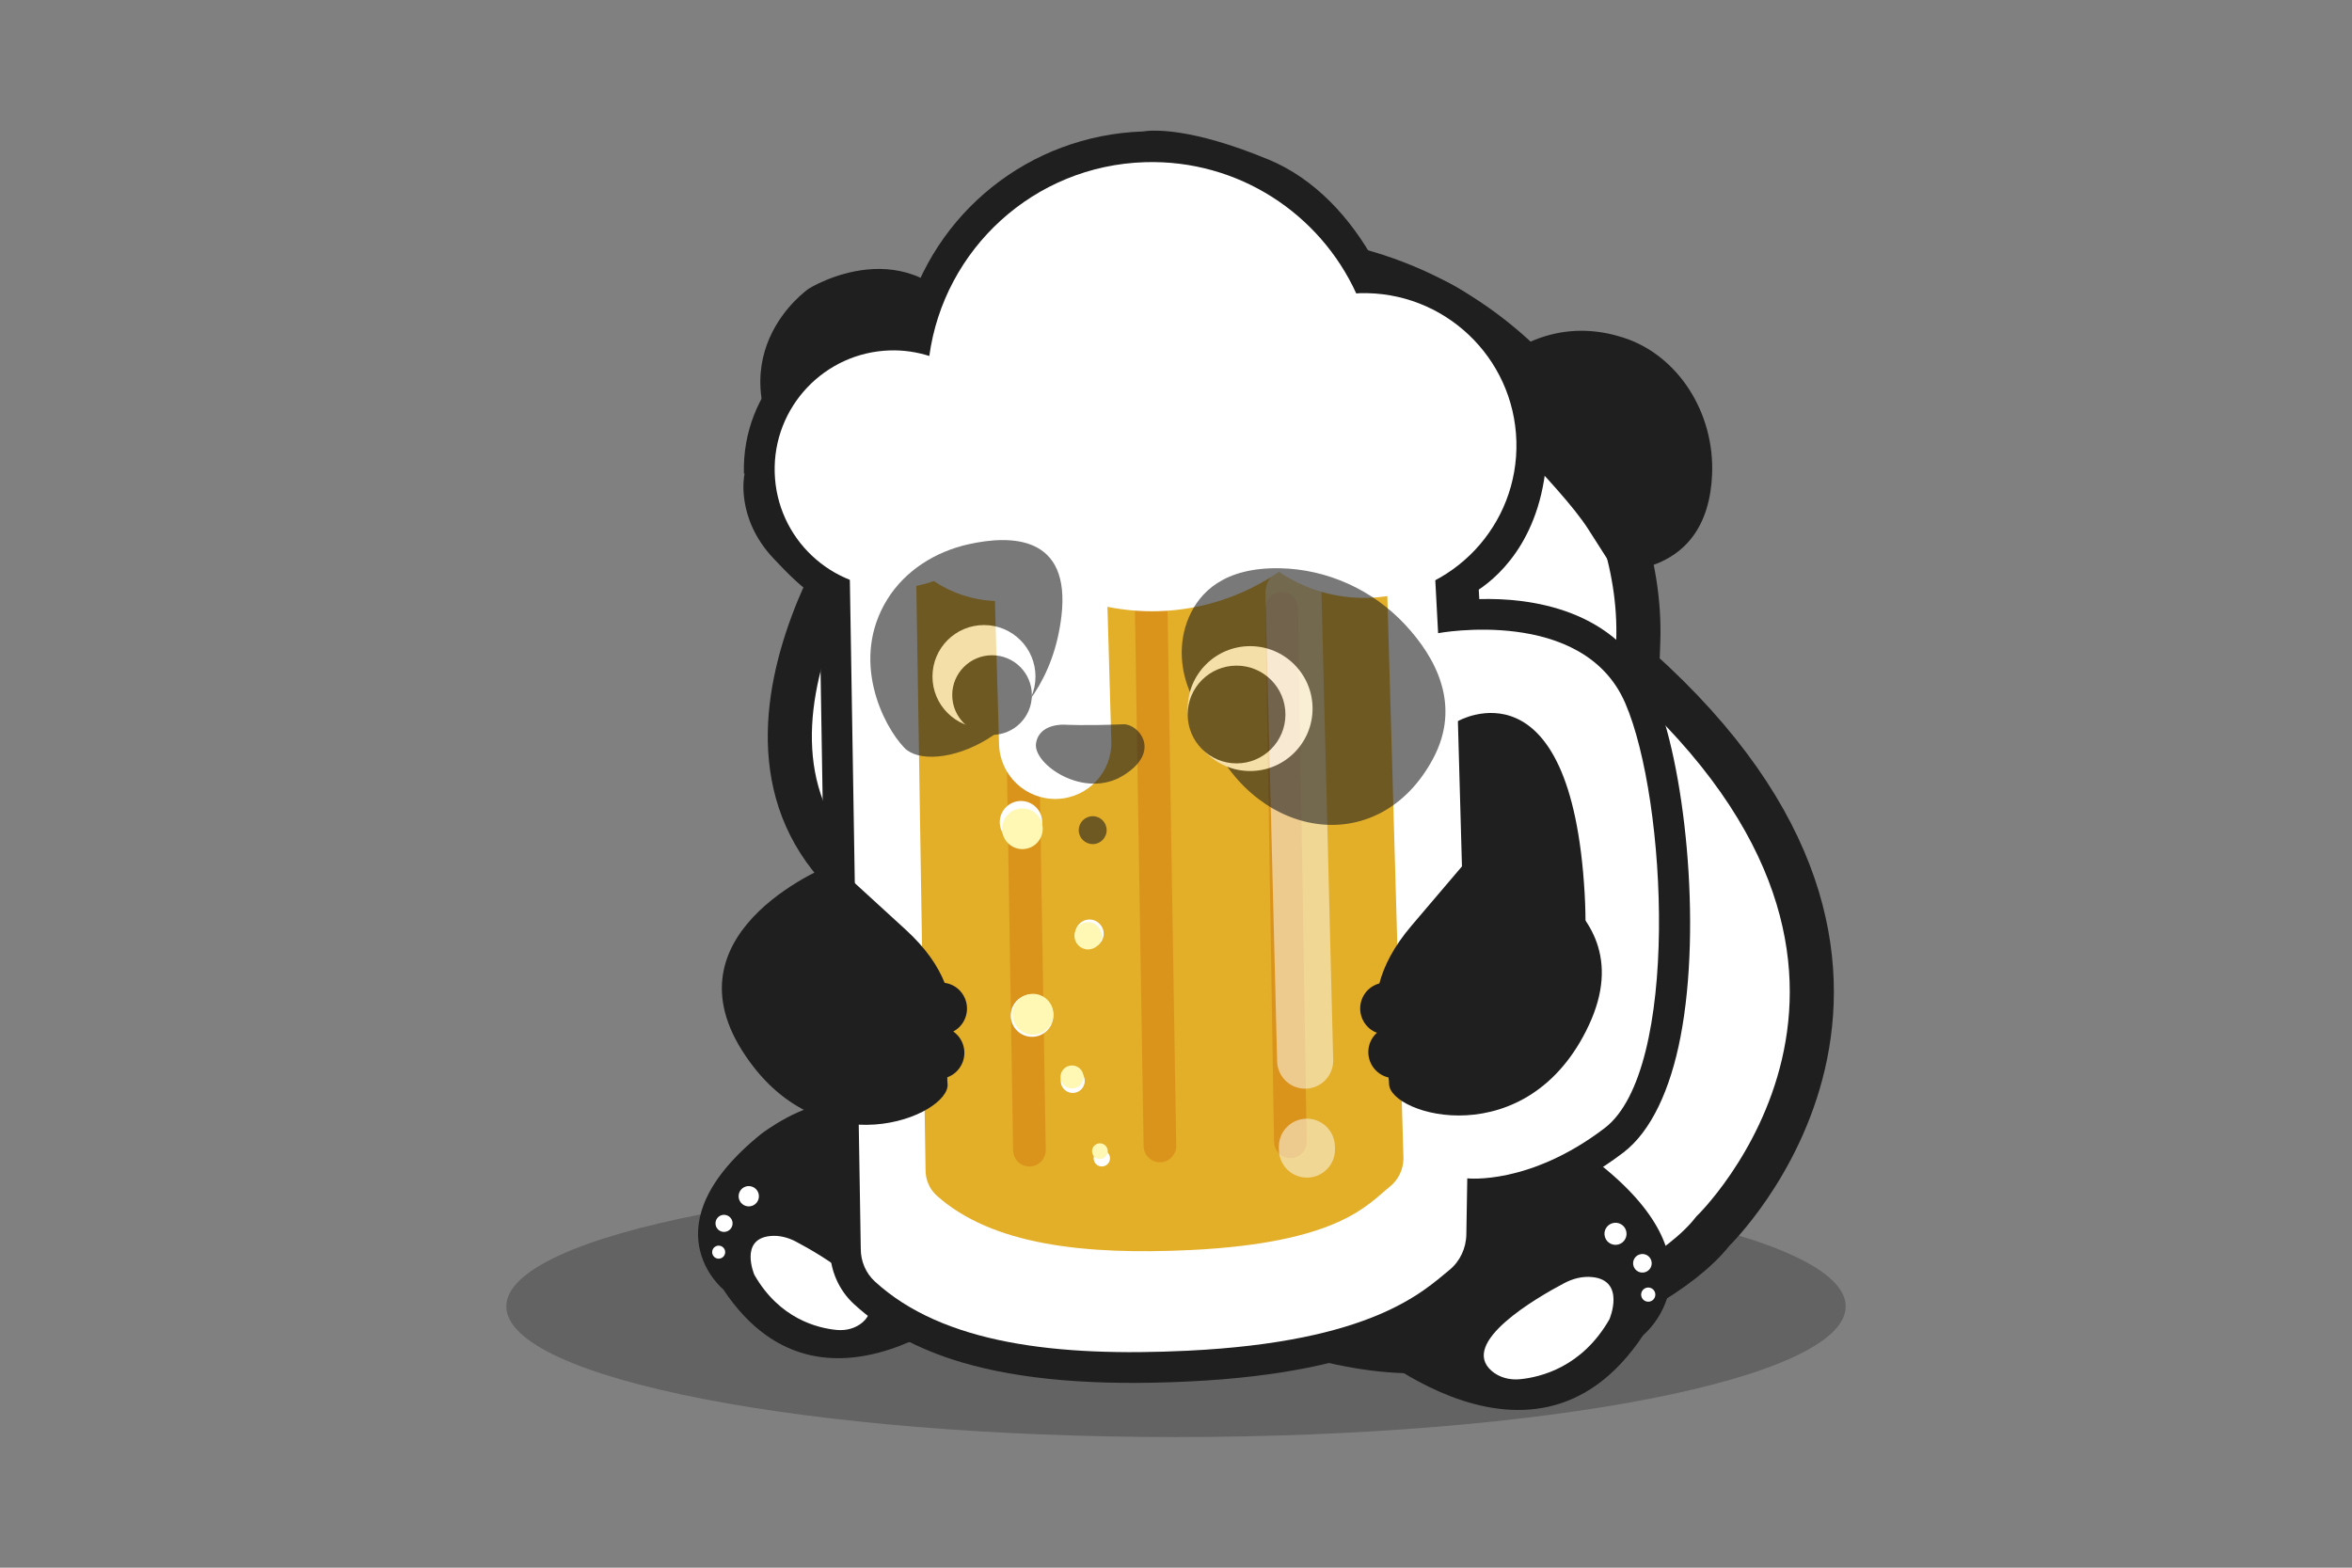 <?xml version="1.0" encoding="UTF-8" standalone="no"?><!DOCTYPE svg PUBLIC "-//W3C//DTD SVG 1.1//EN" "http://www.w3.org/Graphics/SVG/1.1/DTD/svg11.dtd"><svg width="100%" height="100%" viewBox="0 0 144 96" version="1.1" xmlns="http://www.w3.org/2000/svg" xmlns:xlink="http://www.w3.org/1999/xlink" xml:space="preserve" xmlns:serif="http://www.serif.com/" style="fill-rule:evenodd;clip-rule:evenodd;stroke-miterlimit:10;"><rect x="0" y="0" width="144" height="96" fill="#808080" stroke="none"/><path d="M31,80c-0.001,4.418 18.356,8 41.001,8c22.643,0 40.999,-3.582 40.999,-8c0,-4.419 -18.356,-8 -41,-8c-22.643,-0.001 -41,3.581 -41,8Z" style="fill:#1f1f1f;fill-opacity:0.3;fill-rule:nonzero;"/><path d="M57.189,55.952c0,0 -14.838,21.858 11.866,22.402l8.167,2.564c7.11,2.231 10.435,2.487 17.593,0.414c3.588,-1.041 8.122,-3.472 10.05,-5.937c-0,-0 16.335,-15.768 -4.62,-34.502l0.056,-1.6c0.172,-4.901 -1.67,-9.477 -4.224,-13.664c-0.018,-0.029 0.055,0.032 0.023,-0.01c-2.781,-3.771 -7.093,-7.644 -13.567,-9.217c-3.259,-0.792 -6.722,-0.971 -9.949,-0.373c-3.713,0.689 -5.687,2.247 -8.776,4.562c-0.02,0.015 -0.04,0.031 -0.061,0.046c-3.26,2.448 -6.222,5.271 -8.859,8.38c-0,-0 -12.966,16.102 -2.363,25.229c10.605,9.127 4.664,1.706 4.664,1.706Z" style="fill:#fff;fill-rule:nonzero;stroke:#1f1f1f;stroke-width:2.7px;"/><path d="M55.123,57.621c-0.856,1.609 -1.927,3.947 -2.522,6.486c-0.766,3.268 -0.728,6.846 1.356,9.719c2.156,2.972 6.585,5.269 14.946,5.463c-0.002,-0 8.039,2.523 8.039,2.523c7.328,2.301 10.756,2.557 18.134,0.42l-0,-0c3.743,-1.086 8.449,-3.643 10.491,-6.215c0.568,-0.568 6.117,-6.346 6.294,-14.867c0.121,-5.845 -2.261,-13.022 -10.664,-20.661c0,-0 0.041,-1.164 0.041,-1.164c0.175,-4.988 -1.64,-9.66 -4.212,-13.937c-0.031,-0.098 -0.084,-0.207 -0.171,-0.325c-2.89,-3.919 -7.374,-7.938 -14.101,-9.572l0,-0c-3.388,-0.823 -6.987,-1.005 -10.34,-0.384l-0.001,0c-3.873,0.719 -5.945,2.319 -9.167,4.734l-0.052,0.039c-3.326,2.498 -6.338,5.369 -9.021,8.53l-0.008,0.009c-0.008,0.01 -4.816,5.989 -6.305,12.803c-1.031,4.723 -0.492,9.822 4.054,13.735l-0,-0c1.299,1.118 2.355,1.992 3.209,2.664Zm40.089,-31.625c-2.676,-3.567 -6.781,-7.197 -12.9,-8.683c-3.131,-0.76 -6.458,-0.936 -9.557,-0.362c-3.553,0.659 -5.429,2.175 -8.39,4.395l-0.068,0.05c-3.195,2.402 -6.099,5.17 -8.692,8.225c-0.267,0.335 -4.558,5.798 -5.913,12.002c-0.893,4.089 -0.492,8.524 3.445,11.913c1.17,1.006 2.135,1.809 2.926,2.44c0.218,-0.355 0.351,-0.55 0.351,-0.55l0.713,-1.051l0.794,0.991c0,0 1.01,1.267 1.502,2.163c0.213,0.387 0.333,0.738 0.356,0.971c0.034,0.342 -0.064,0.604 -0.202,0.793c-0.197,0.272 -0.539,0.539 -1.165,0.414c-0.236,-0.047 -0.616,-0.196 -1.159,-0.535c-0.179,-0.112 -0.383,-0.248 -0.615,-0.411c-0.77,1.48 -1.689,3.544 -2.211,5.774c-0.645,2.75 -0.706,5.773 1.047,8.19c1.944,2.68 6.024,4.538 13.6,4.692l0.134,0.003l8.295,2.603c6.891,2.163 10.114,2.418 17.051,0.408c3.411,-0.989 7.739,-3.27 9.572,-5.614l0.04,-0.051l0.047,-0.046c0,0 5.603,-5.417 5.773,-13.609c0.115,-5.53 -2.27,-12.282 -10.366,-19.52l-0.327,-0.292c-0,-0 0.071,-2.039 0.071,-2.039c0.166,-4.716 -1.629,-9.114 -4.088,-13.144l-0.001,-0.002c-0.025,-0.041 -0.046,-0.08 -0.063,-0.118Z" style="fill:#1f1f1f;"/><path d="M98.923,35.042c4.526,-0.281 5.778,-3.165 5.898,-5.977c0.163,-3.794 -2.075,-7.266 -5.342,-8.36c-2.691,-0.9 -6.282,-0.765 -9.846,3.414c0,0 5.908,5.623 7.599,8.274l1.691,2.649Z" style="fill:#1f1f1f;fill-rule:nonzero;"/><path d="M48.818,29.21c-5.48,-7.303 0.697,-11.533 0.697,-11.533c-0,0 6.235,-3.916 10.027,2.351c-0,-0 -5.663,2.461 -9.301,7.393l-1.423,1.789Z" style="fill:#1f1f1f;fill-rule:nonzero;"/><g><path d="M98.05,71.377c-0,-0 -2.797,-2.119 -4.763,-1.946c-3.277,0.29 -6.907,3.901 -10.953,11.959c0,-0 11.296,10.89 18.269,0.373c0,0 5.147,-4.19 -2.553,-10.386Z" style="fill:#1f1f1f;fill-rule:nonzero;"/><path d="M95.772,78.574c-1.733,0.916 -6.43,3.645 -4.452,5.371c0.469,0.409 1.104,0.572 1.723,0.515c1.285,-0.12 3.82,-0.744 5.495,-3.675c0,0 1.017,-2.379 -1.062,-2.582c-0.59,-0.058 -1.179,0.094 -1.704,0.371Zm4.719,0.807c0.057,0.233 0.292,0.375 0.525,0.319c0.233,-0.057 0.376,-0.292 0.319,-0.525c-0.057,-0.233 -0.292,-0.376 -0.525,-0.319c-0.233,0.057 -0.376,0.292 -0.319,0.525Zm-0.479,-1.853c0.093,0.301 0.412,0.469 0.712,0.376c0.3,-0.093 0.469,-0.412 0.376,-0.712c-0.092,-0.301 -0.412,-0.469 -0.712,-0.376c-0.301,0.093 -0.469,0.412 -0.376,0.712Zm-1.749,-1.774c0.11,0.357 0.488,0.557 0.846,0.446c0.356,-0.11 0.556,-0.489 0.445,-0.846c-0.109,-0.357 -0.488,-0.557 -0.844,-0.446c-0.358,0.11 -0.558,0.488 -0.447,0.846Z" style="fill:#fff;fill-rule:nonzero;"/></g><g><path d="M46.633,69.414c0,-0 2.571,-1.949 4.379,-1.788c3.011,0.266 6.349,3.586 10.067,10.993c0,0 -10.383,10.012 -16.794,0.343c-0,0 -4.731,-3.851 2.348,-9.548Z" style="fill:#1f1f1f;fill-rule:nonzero;"/><path d="M48.726,76.03c1.594,0.842 5.911,3.351 4.093,4.938c-0.431,0.376 -1.014,0.527 -1.584,0.474c-1.182,-0.111 -3.512,-0.684 -5.051,-3.379c-0,0 -0.935,-2.187 0.976,-2.373c0.542,-0.054 1.084,0.086 1.566,0.34Zm-4.338,0.742c-0.052,0.214 -0.268,0.346 -0.482,0.294c-0.214,-0.052 -0.345,-0.269 -0.293,-0.483c0.052,-0.214 0.268,-0.346 0.482,-0.293c0.214,0.052 0.345,0.267 0.293,0.482Zm0.441,-1.703c-0.086,0.276 -0.379,0.43 -0.655,0.346c-0.276,-0.086 -0.43,-0.379 -0.345,-0.655c0.085,-0.277 0.378,-0.431 0.654,-0.345c0.276,0.085 0.431,0.378 0.346,0.654Zm1.608,-1.631c-0.101,0.328 -0.449,0.511 -0.777,0.41c-0.329,-0.102 -0.512,-0.45 -0.411,-0.778c0.102,-0.328 0.45,-0.512 0.777,-0.41c0.329,0.101 0.512,0.449 0.411,0.778Z" style="fill:#fff;fill-rule:nonzero;"/></g><path d="M45.587,28.999l-0.011,0.058c0,-0 -0.572,2.639 1.782,5.141l0.001,0c0.88,0.935 1.758,1.838 2.807,2.481c-0.001,-0 0.648,39.809 0.648,39.809c0.004,1.291 0.541,2.516 1.47,3.37l0,-0c1.715,1.575 3.886,2.765 6.6,3.568c3.595,1.063 8.173,1.45 13.92,1.17c11.441,-0.555 15.109,-3.684 16.881,-5.161l0.248,-0.205c-0,-0 -0.743,0.264 -0.743,0.264l0.745,-0.266c1.071,-0.876 1.702,-2.188 1.726,-3.604l0.028,-1.662c1.775,-0.236 4.582,-1.004 7.702,-3.385l0,-0c1.707,-1.303 2.882,-3.88 3.499,-7.087c1.331,-6.92 0.237,-16.812 -1.656,-21.186c-2.189,-5.058 -7.623,-5.708 -10.666,-5.617c0,-0 -0.031,-0.581 -0.031,-0.581c1.368,-0.913 4.176,-3.474 4.187,-9.112c0.012,-5.854 -4.777,-10.559 -10.527,-10.909c-1.482,-2.715 -3.678,-5.134 -6.53,-6.315l0,0c-4.814,-1.992 -7.138,-1.811 -7.701,-1.72c-6.956,0.242 -12.791,4.976 -14.547,11.549c-0.325,-0.026 -0.65,-0.035 -0.976,-0.026l-0,0c-5.052,0.147 -9.043,4.375 -8.897,9.427l0.041,-0.001Z" style="fill:#1f1f1f;"/><path d="M89.892,66.775l-0.633,-22.615c0,0 6.924,-3.988 7.76,10.548c0.775,13.466 -7.127,12.067 -7.127,12.067m-37.192,9.695c-0.002,0.763 0.309,1.494 0.859,2c4.17,3.828 11.156,4.631 19.154,4.243c11.309,-0.549 14.419,-3.631 16.028,-4.945c0.643,-0.526 1.021,-1.324 1.035,-2.176l0.057,-3.434c-0,-0 3.802,0.44 8.414,-3.08c4.612,-3.52 3.828,-20.082 1.256,-26.025c-2.572,-5.944 -11.455,-4.28 -11.455,-4.28l-0.632,-11.827c-13.529,-7.31 -35.508,0.964 -35.508,0.964l0.792,48.56Z" style="fill:#fff;fill-rule:nonzero;"/><path d="M84.829,32.668c-10.954,-5.741 -28.765,0.786 -28.765,0.786l0.603,38.199c-0.002,0.6 0.25,1.174 0.695,1.572c3.376,3.01 9.033,3.635 15.513,3.324c9.162,-0.441 10.906,-2.842 12.211,-3.877c0.521,-0.414 0.827,-1.042 0.84,-1.712l-1.097,-38.292Z" style="fill:#e3ae28;fill-rule:nonzero;"/><path d="M62.742,71.39c-0.407,-0.12 -0.707,-0.493 -0.714,-0.939l-0.529,-32.667c-0.009,-0.551 0.43,-1.005 0.982,-1.014c0.55,-0.009 1.004,0.431 1.014,0.982l0.529,32.666c0.008,0.551 -0.431,1.005 -0.982,1.014c-0.105,0.001 -0.205,-0.013 -0.3,-0.042" style="fill:#da941c;fill-rule:nonzero;"/><path d="M70.73,71.132c-0.407,-0.121 -0.707,-0.494 -0.713,-0.941l-0.529,-32.666c-0.009,-0.551 0.429,-1.005 0.981,-1.014c0.55,-0.01 1.005,0.43 1.014,0.982l0.528,32.666c0.009,0.55 -0.43,1.005 -0.981,1.014c-0.104,0.002 -0.205,-0.013 -0.3,-0.041" style="fill:#da941c;fill-rule:nonzero;"/><path d="M78.718,70.873c-0.407,-0.121 -0.707,-0.495 -0.714,-0.941l-0.529,-32.666c-0.009,-0.551 0.43,-1.005 0.981,-1.014c0.551,-0.01 1.005,0.43 1.014,0.981l0.529,32.667c0.009,0.551 -0.43,1.004 -0.981,1.013c-0.104,0.003 -0.205,-0.013 -0.3,-0.04" style="fill:#da941c;fill-rule:nonzero;"/><path d="M80.074,72.114c-0.948,0.03 -1.741,-0.712 -1.772,-1.661l-0.006,-0.176c-0.03,-0.948 0.713,-1.741 1.66,-1.772c0.948,-0.031 1.741,0.713 1.772,1.66l0.006,0.177c0.031,0.948 -0.713,1.74 -1.66,1.772Zm-0.111,-5.448c-0.947,0.031 -1.741,-0.712 -1.771,-1.66l-0.716,-28.617c-0.031,-0.948 0.712,-1.741 1.661,-1.772c0.947,-0.031 1.74,0.713 1.77,1.66l0.717,28.618c0.031,0.948 -0.713,1.741 -1.661,1.771Z" style="fill:#fff;fill-opacity:0.5;fill-rule:nonzero;"/><path d="M83.241,17.954c-0.07,0.002 -0.136,0.014 -0.205,0.016c-2.228,-4.879 -7.216,-8.204 -12.914,-8.039c-6.819,0.198 -12.33,5.325 -13.225,11.867c-0.757,-0.239 -1.562,-0.364 -2.4,-0.34c-4.018,0.117 -7.183,3.469 -7.066,7.487c0.116,4.019 3.468,7.183 7.487,7.067c0.792,-0.024 1.548,-0.176 2.254,-0.43c1.081,0.724 2.363,1.164 3.741,1.22l0.254,8.785c0.055,1.898 1.639,3.392 3.536,3.337c1.899,-0.055 3.393,-1.638 3.338,-3.536l-0.238,-8.228c1.005,0.201 2.047,0.297 3.114,0.267c2.746,-0.08 5.279,-0.962 7.386,-2.411c1.561,1.054 3.45,1.653 5.478,1.594c5.151,-0.149 9.207,-4.446 9.058,-9.597c-0.149,-5.152 -4.447,-9.208 -9.598,-9.059Z" style="fill:#fff;fill-rule:nonzero;"/><path d="M51.036,52.891l4.416,4.041c1.242,1.137 1.971,2.229 2.383,3.254c0.356,0.052 0.697,0.216 0.957,0.503c0.591,0.656 0.541,1.667 -0.115,2.259c-0.097,0.088 -0.204,0.158 -0.314,0.218c0.095,0.066 0.186,0.143 0.268,0.234c0.592,0.655 0.541,1.666 -0.115,2.259c-0.155,0.141 -0.332,0.242 -0.518,0.311c-0.003,0.138 0.001,0.271 0.015,0.396c0.211,1.919 -7.891,5.42 -12.591,-2.054c-4.698,-7.474 5.614,-11.421 5.614,-11.421" style="fill:#1f1f1f;fill-rule:nonzero;"/><path d="M90.288,52.137l-3.878,4.559c-1.09,1.284 -1.678,2.458 -1.958,3.526c-0.346,0.096 -0.665,0.302 -0.887,0.619c-0.506,0.725 -0.329,1.721 0.395,2.227c0.108,0.075 0.222,0.131 0.339,0.177c-0.086,0.078 -0.167,0.165 -0.237,0.266c-0.505,0.723 -0.328,1.72 0.396,2.226c0.172,0.121 0.359,0.199 0.551,0.244c0.021,0.137 0.034,0.269 0.036,0.396c0.03,1.929 8.506,4.393 12.237,-3.609c3.731,-8.001 -6.994,-10.631 -6.994,-10.631" style="fill:#1f1f1f;fill-rule:nonzero;"/><g opacity="0.6"><path d="M54.33,36.694c1.096,-1.763 2.938,-2.912 4.964,-3.365c2.614,-0.583 6.282,-0.563 5.69,4.417c-0.908,7.618 -7.982,9.746 -9.616,8.047c-1.314,-1.368 -3.336,-5.401 -1.038,-9.099Z" style="fill:#1f1f1f;fill-rule:nonzero;"/><path d="M67.754,50.836c0,0.472 -0.383,0.854 -0.853,0.854c-0.472,-0 -0.855,-0.382 -0.855,-0.854c0,-0.472 0.383,-0.854 0.855,-0.854c0.47,0 0.853,0.382 0.853,0.854" style="fill:#1f1f1f;fill-rule:nonzero;"/><path d="M65.199,44.379c-0,0 1.299,0.067 3.582,-0.026c0.889,-0.037 2.403,1.632 -0,3.129c-2.404,1.497 -5.533,-0.68 -5.352,-1.95c0.182,-1.27 1.77,-1.153 1.77,-1.153Z" style="fill:#1f1f1f;fill-rule:nonzero;"/><path d="M72.775,37.83c0.666,-1.575 2.185,-3.096 5.583,-3.032c2.906,0.055 5.684,1.324 7.667,3.45c1.861,1.996 3.474,4.919 1.714,8.21c-3.265,6.107 -10.703,5.013 -13.605,-1.242l-1.223,-2.707c-0.668,-1.479 -0.767,-3.184 -0.136,-4.679Z" style="fill:#1f1f1f;fill-rule:nonzero;"/><path d="M63.397,41.43c0,1.741 -1.412,3.153 -3.154,3.153c-1.742,0 -3.153,-1.412 -3.153,-3.153c-0,-1.742 1.411,-3.154 3.153,-3.154c1.742,-0 3.154,1.412 3.154,3.154Z" style="fill:#fff;fill-rule:nonzero;"/><path d="M80.361,43.392c0,2.111 -1.712,3.823 -3.823,3.823c-2.112,-0 -3.823,-1.712 -3.823,-3.823c-0,-2.112 1.711,-3.824 3.823,-3.824c2.111,-0 3.823,1.712 3.823,3.824Z" style="fill:#fff;fill-rule:nonzero;"/><path d="M78.7,43.754c0,1.653 -1.34,2.993 -2.993,2.993c-1.652,-0 -2.992,-1.34 -2.992,-2.993c-0,-1.653 1.34,-2.993 2.992,-2.993c1.653,-0 2.993,1.34 2.993,2.993Z" style="fill:#1f1f1f;fill-rule:nonzero;"/><path d="M63.175,42.563c-0,1.346 -1.091,2.438 -2.438,2.438c-1.346,0 -2.437,-1.092 -2.437,-2.438c-0,-1.346 1.091,-2.437 2.437,-2.437c1.347,-0 2.438,1.091 2.438,2.437Z" style="fill:#1f1f1f;fill-rule:nonzero;"/></g><path d="M66.957,70.93c0,-0.277 0.224,-0.502 0.501,-0.502c0.277,-0 0.502,0.225 0.502,0.502c-0,0.276 -0.225,0.501 -0.502,0.501c-0.277,-0 -0.501,-0.225 -0.501,-0.501Zm-2.015,-4.737c-0,-0.406 0.33,-0.735 0.736,-0.735c0.406,-0 0.735,0.329 0.735,0.735c-0,0.406 -0.329,0.736 -0.735,0.736c-0.406,0 -0.736,-0.33 -0.736,-0.736Zm-3.06,-4.003c0,-0.72 0.584,-1.304 1.304,-1.304c0.719,0 1.303,0.584 1.303,1.304c0,0.72 -0.584,1.303 -1.303,1.303c-0.72,0 -1.304,-0.583 -1.304,-1.303Zm3.949,-5.01c-0,-0.481 0.39,-0.871 0.871,-0.871c0.481,-0 0.871,0.39 0.871,0.871c0,0.481 -0.39,0.871 -0.871,0.871c-0.481,0 -0.871,-0.39 -0.871,-0.871Zm-4.621,-6.832c0,-0.717 0.582,-1.299 1.299,-1.299c0.717,0 1.299,0.582 1.299,1.299c-0,0.717 -0.582,1.298 -1.299,1.298c-0.717,-0 -1.299,-0.581 -1.299,-1.298Z" style="fill:#fff;fill-rule:nonzero;"/><path d="M66.86,70.494c0,-0.266 0.216,-0.481 0.481,-0.481c0.265,0 0.481,0.215 0.481,0.481c0,0.265 -0.216,0.481 -0.481,0.481c-0.265,-0 -0.481,-0.216 -0.481,-0.481Zm-1.932,-4.543c-0,-0.39 0.315,-0.706 0.705,-0.706c0.389,-0 0.705,0.316 0.705,0.706c0,0.39 -0.316,0.706 -0.705,0.706c-0.39,-0 -0.705,-0.316 -0.705,-0.706Zm-2.936,-3.84c-0,-0.691 0.56,-1.251 1.251,-1.251c0.69,-0 1.251,0.56 1.251,1.251c-0,0.69 -0.561,1.25 -1.251,1.25c-0.691,0 -1.251,-0.56 -1.251,-1.25Zm3.788,-4.806c0,-0.462 0.375,-0.836 0.836,-0.836c0.461,-0 0.836,0.374 0.836,0.836c-0,0.461 -0.375,0.835 -0.836,0.835c-0.461,0 -0.836,-0.374 -0.836,-0.835Zm-4.432,-6.555c-0,-0.687 0.558,-1.246 1.246,-1.246c0.688,0 1.246,0.559 1.246,1.246c-0,0.688 -0.558,1.246 -1.246,1.246c-0.688,0 -1.246,-0.558 -1.246,-1.246Z" style="fill:#fff8b4;fill-rule:nonzero;"/></svg>
